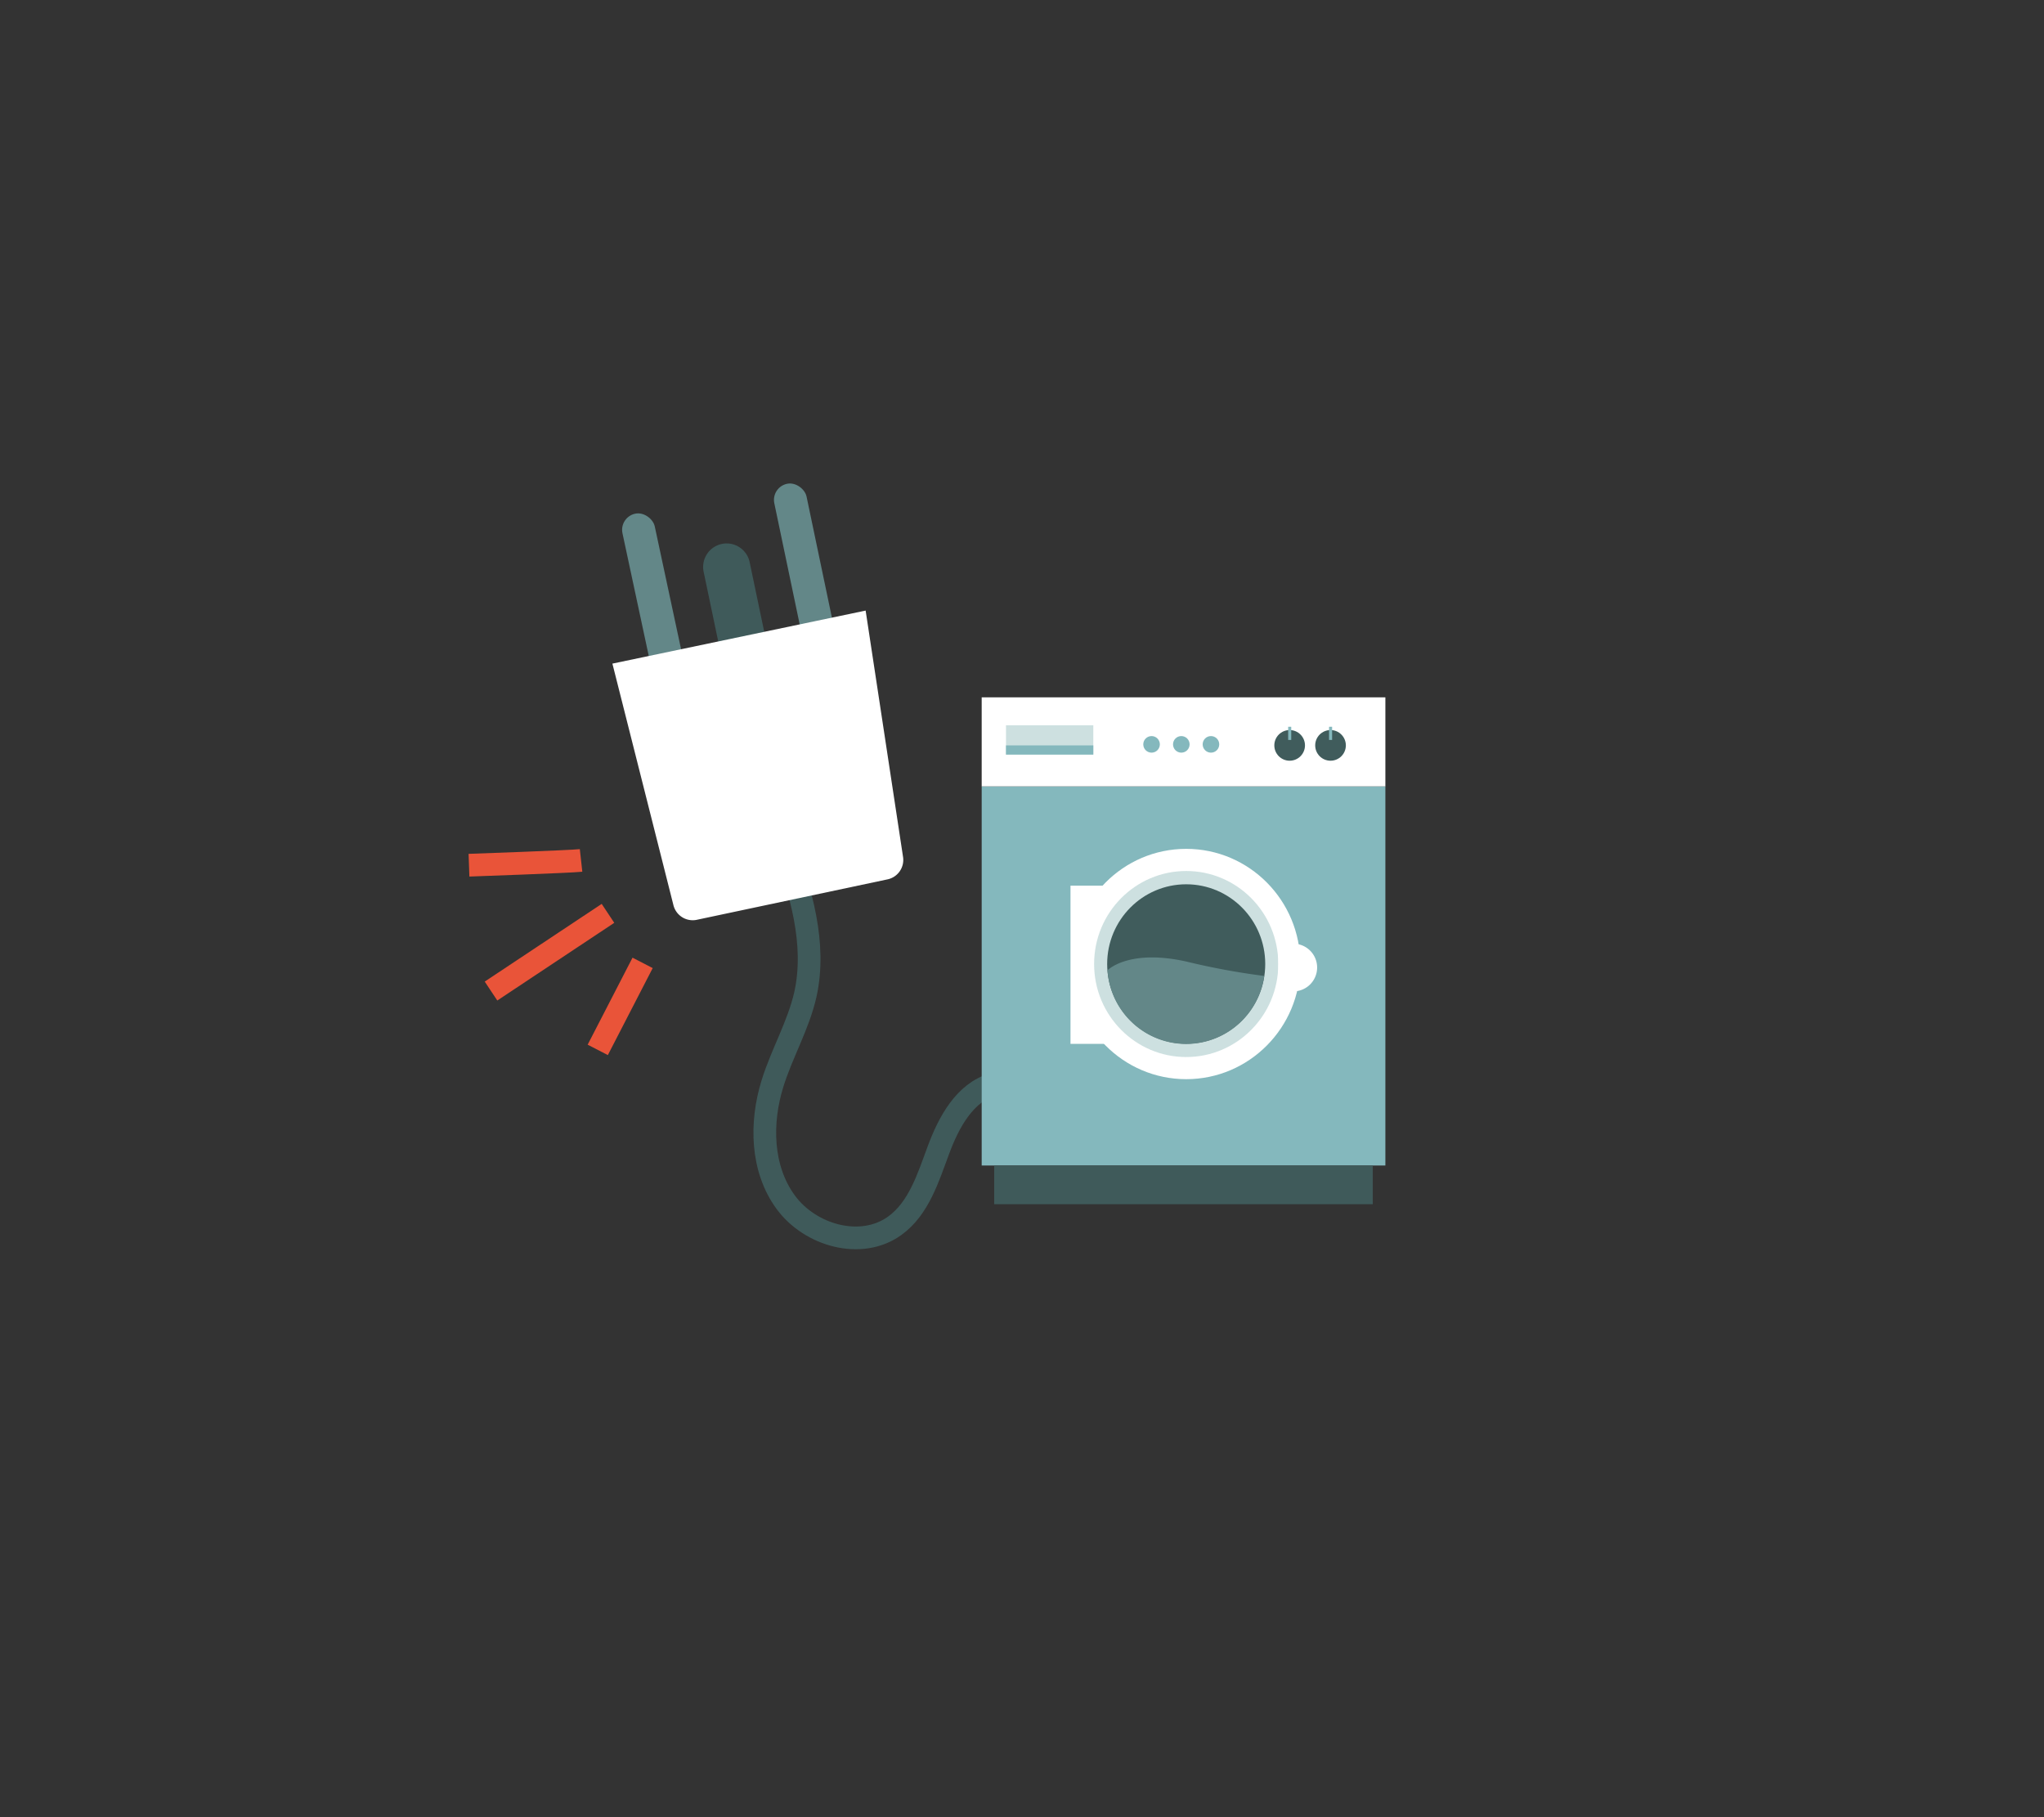 <svg xmlns="http://www.w3.org/2000/svg" width="180" height="160" viewBox="0 0 180 160"><rect x="0" y="0" width="180" height="160" fill="#333333" stroke="none"/><defs><style>.a,.h{fill:none;stroke-miterlimit:10;stroke-width:2px;}.a{stroke:#3f5a5a;}.b{fill:#84b8bd;}.c{fill:#fff;}.d{fill:#cde0e0;}.e{fill:#405c5c;}.f{fill:#638788;}.g{fill:#3f5a5a;}.h{stroke:#e95439;}</style></defs><path class="a" d="M68.92,74.09c1.59,4.33,3,9,2,13.49-.62,2.71-2.06,5.15-2.89,7.81-1.08,3.47-1,7.51,1.16,10.46s6.65,4.21,9.6,2.08c2.12-1.53,2.94-4.22,3.85-6.67s2.31-5.06,4.81-5.79"/><rect class="b" x="86.45" y="69.24" width="35.55" height="33.38"/><rect class="c" x="86.45" y="61.4" width="35.55" height="7.84"/><ellipse class="c" cx="104.46" cy="84.88" rx="10.05" ry="10.14"/><polygon class="c" points="97.51 91.91 94.27 91.91 94.27 77.98 97.31 77.98 97.51 91.91"/><ellipse class="d" cx="104.46" cy="84.88" rx="8.11" ry="8.19"/><ellipse class="e" cx="104.46" cy="84.88" rx="6.96" ry="7.02"/><path class="f" d="M111.33,85.93a62.53,62.53,0,0,1-6.87-1.27c-4.77-1.06-6.69.54-6.93.77a6.94,6.94,0,0,0,13.8.5Z"/><rect class="d" x="88.59" y="63.86" width="7.69" height="2.58"/><path class="c" d="M112.57,83.09h1.32a2.1,2.1,0,0,1,2.1,2.1v0a2.1,2.1,0,0,1-2.1,2.1h-1.32a0,0,0,0,1,0,0V83.09A0,0,0,0,1,112.57,83.09Z"/><rect class="g" x="87.55" y="102.62" width="33.34" height="3.41"/><circle class="b" cx="101.41" cy="65.54" r="0.73"/><circle class="b" cx="104.03" cy="65.54" r="0.73"/><circle class="b" cx="106.64" cy="65.54" r="0.73"/><circle class="e" cx="113.57" cy="65.63" r="1.35"/><circle class="e" cx="117.17" cy="65.63" r="1.35"/><rect class="b" x="113.44" y="63.99" width="0.27" height="1.16"/><rect class="b" x="117.04" y="63.99" width="0.27" height="1.16"/><rect class="b" x="88.59" y="65.63" width="7.69" height="0.81"/><rect class="f" x="55.62" y="45.31" width="2.9" height="13.97" rx="1.45" transform="matrix(0.98, -0.21, 0.21, 0.98, -9.51, 12.81)"/><rect class="f" x="69.29" y="42.45" width="2.9" height="13.97" rx="1.45" transform="translate(-8.63 15.55) rotate(-11.83)"/><path class="g" d="M64.59,47.79h0a2.07,2.07,0,0,1,2.07,2.07v7.88a0,0,0,0,1,0,0H62.52a0,0,0,0,1,0,0V49.87A2.07,2.07,0,0,1,64.59,47.79Z" transform="translate(-9.45 14.36) rotate(-11.83)"/><path class="c" d="M53.93,58.43l22.3-4.67,3.29,21.66a1.75,1.75,0,0,1-1.33,2L61.3,81a1.75,1.75,0,0,1-2-1.32Z"/><line class="h" x1="56.59" y1="84.78" x2="52.64" y2="92.44"/><line class="h" x1="53.54" y1="80.42" x2="43.24" y2="87.26"/><path class="h" d="M51.17,75.76c-1,.11-9.87.42-9.87.42"/></svg>